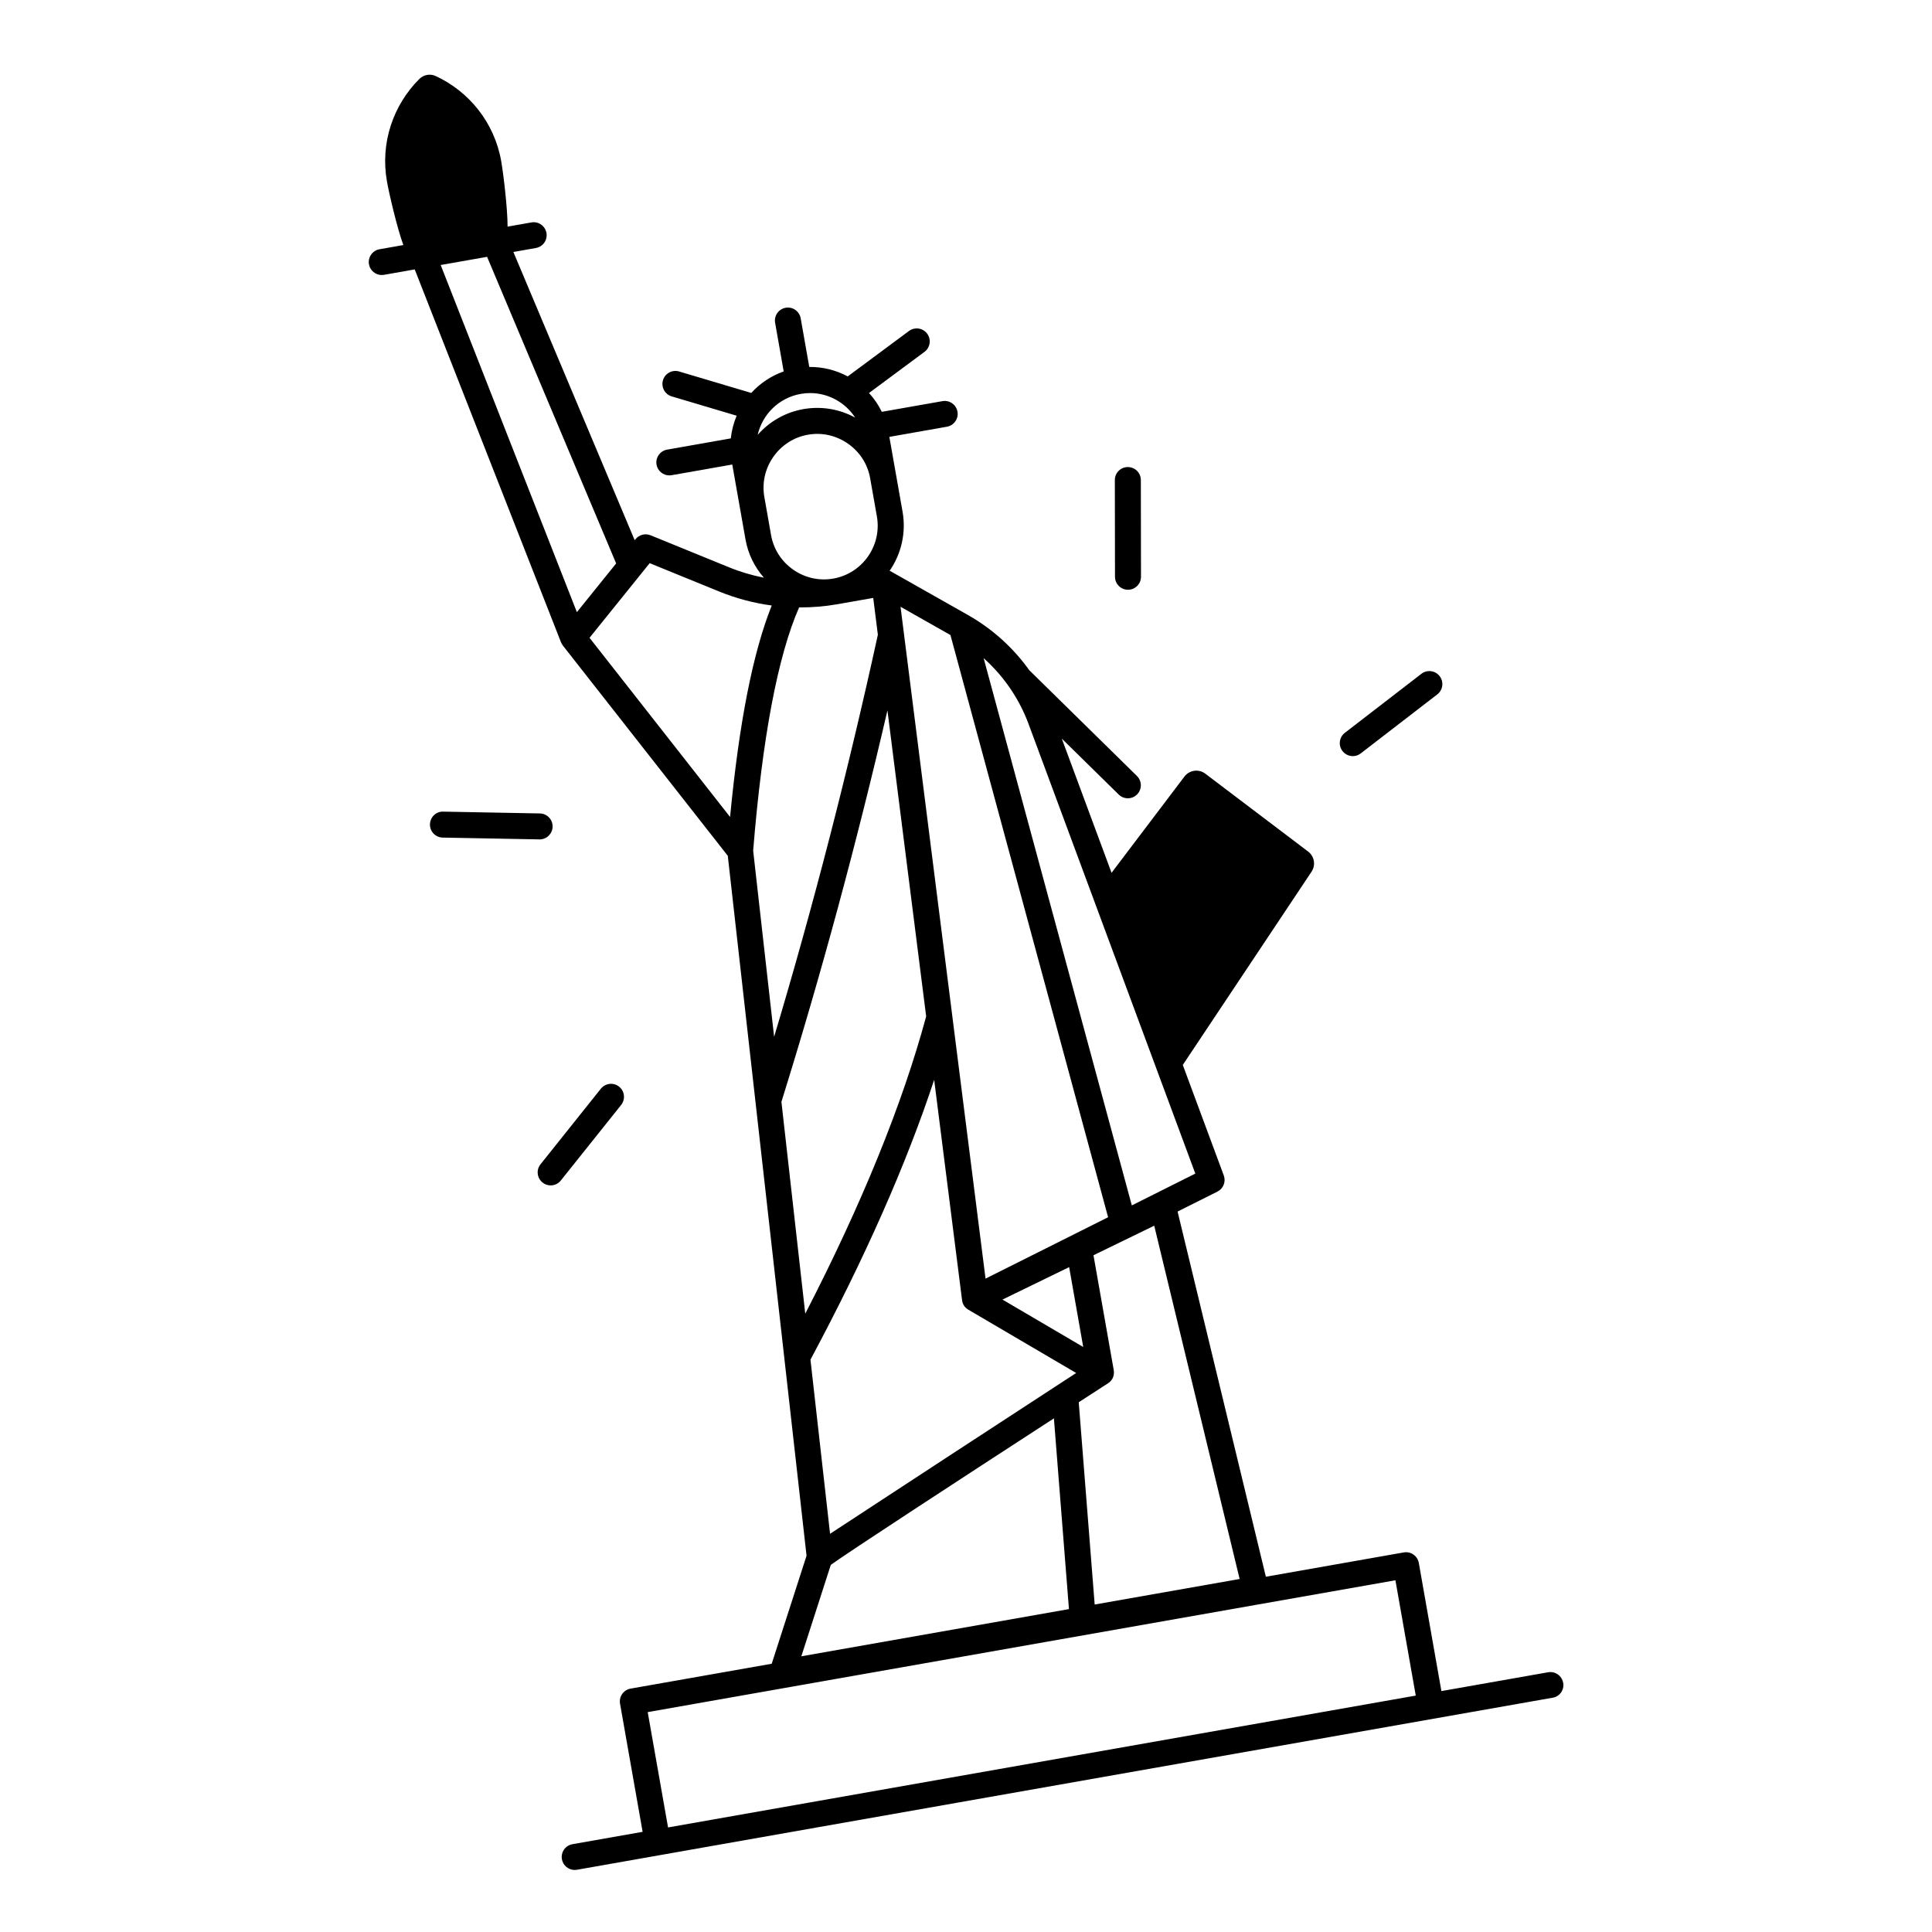 <?xml version="1.0" encoding="UTF-8"?>
<!-- Uploaded to: ICON Repo, www.svgrepo.com, Generator: ICON Repo Mixer Tools -->
<svg fill="#000000" width="800px" height="800px" version="1.1" viewBox="144 144 512 512" xmlns="http://www.w3.org/2000/svg">
 <g>
  <path d="m558.25 589.96c-0.336-1.871-2.117-3.129-3.984-2.793l-28.281 4.988-5.984-33.957c-0.336-1.871-2.117-3.121-3.984-2.793l-36.547 6.445-23.398-96.777 10.559-5.285c1.574-0.789 2.293-2.629 1.684-4.281l-10.863-29.285 34.125-51.219c1.152-1.73 0.758-4.062-0.895-5.324l-27.266-20.652c-1.73-1.309-4.203-0.973-5.519 0.758l-19.324 25.516-13.188-35.562 15.094 14.828c0.668 0.66 1.543 0.984 2.41 0.984 0.895 0 1.781-0.344 2.461-1.031 1.328-1.359 1.309-3.531-0.039-4.871l-28.535-28.035c-4.25-5.945-9.77-10.953-16.215-14.602-0.012 0-0.012-0.012-0.02-0.012 0 0-0.012 0-0.012-0.012l-20.449-11.57c-0.059-0.031-0.117-0.059-0.176-0.09-0.051-0.02-0.09-0.051-0.137-0.07 3.039-4.41 4.418-9.969 3.426-15.645l-3.504-19.836 15.262-2.695c1.871-0.336 3.121-2.117 2.793-3.984-0.336-1.871-2.117-3.129-3.984-2.793l-16.07 2.832c-0.895-1.84-2.035-3.512-3.394-4.988l14.699-10.902c1.523-1.133 1.852-3.285 0.719-4.82-1.133-1.523-3.285-1.852-4.82-0.719l-16.234 12.043c-3.07-1.645-6.555-2.547-10.195-2.508l-2.273-12.898c-0.336-1.871-2.117-3.121-3.984-2.793-1.871 0.336-3.121 2.117-2.793 3.984l2.273 12.898c-3.367 1.18-6.289 3.168-8.59 5.699l-19.121-5.688c-1.82-0.543-3.738 0.492-4.281 2.32-0.543 1.82 0.492 3.738 2.32 4.281l17.211 5.117c-0.809 1.898-1.328 3.918-1.555 6.012l-16.887 2.981c-1.871 0.336-3.121 2.117-2.793 3.984 0.297 1.672 1.75 2.844 3.387 2.844 0.195 0 0.402-0.02 0.602-0.051l16.078-2.832 3.504 19.836c0.68 3.828 2.371 7.301 4.879 10.156-3.148-0.621-6.258-1.535-9.258-2.766l-20.773-8.473c-1.406-0.57-3.031-0.156-3.984 1.023l-0.227 0.285-32.148-76.387 5.973-1.055c1.871-0.336 3.121-2.117 2.793-3.984-0.336-1.871-2.117-3.129-3.984-2.793l-6.316 1.113c-0.012-5.078-1.152-14.277-1.691-17.348-1.812-10.293-8.562-18.48-17.367-22.562-1.445-0.668-3.18-0.363-4.309 0.758-6.887 6.859-10.422 16.855-8.609 27.148 0.543 3.078 2.617 12.113 4.348 16.887l-6.316 1.113c-1.871 0.336-3.121 2.117-2.793 3.984 0.297 1.672 1.75 2.844 3.387 2.844 0.195 0 0.402-0.02 0.602-0.051l8.137-1.438 38.762 98.812c0.039 0.098 0.363 0.699 0.473 0.836 0.012 0.012 0.012 0.02 0.02 0.031l43.711 55.723 7.332 65.152v0.012l7.656 67.996 5.883 52.328-9.23 28.625-37.402 6.594c-0.895 0.156-1.703 0.668-2.223 1.418-0.523 0.746-0.727 1.672-0.57 2.578l5.984 33.957-18.598 3.277c-1.871 0.336-3.121 2.117-2.793 3.984 0.297 1.672 1.75 2.844 3.387 2.844 0.195 0 0.402-0.02 0.602-0.051l100.98-17.809 157.61-27.789c1.852-0.293 3.102-2.074 2.773-3.953zm-85.734-27.512-38.414 6.769-4.223-53.609c2.676-1.73 5.352-3.465 7.754-5.019 1.16-0.746 1.75-1.977 1.523-3.492l-5.371-30.445 16.098-7.832zm-108.54-11.977-5.195-46.148c14.406-26.902 25.398-51.77 32.785-74.156 0 0 5.551 43.809 7.391 58.383 0.137 1.094 0.688 1.957 1.672 2.539 7.133 4.164 28.566 16.766 28.566 16.766-6.731 4.348-63.449 41.418-65.219 42.617zm0.668 6.348c0 0.051-0.012 0.098-0.02 0.148 0.012-0.062 0.02-0.102 0.02-0.148zm-0.027 0.266c-0.012 0.059-0.012 0.129-0.02 0.188 0.008-0.062 0.008-0.121 0.02-0.188zm45.047-68.684 17.672-8.602 3.731 21.164zm6.906-152.57 44.203 119.18-16.828 8.434-39.273-145.03c5.285 4.719 9.398 10.691 11.898 17.414zm-20.691-23.539 41.781 154.29-32.48 16.266-8.828-69.727v-0.02l-13.699-108.3zm-51.082-53.055c1.238-5.41 5.609-9.832 11.426-10.855 0.836-0.148 1.664-0.215 2.481-0.215 4.871 0 9.348 2.527 11.926 6.504-4.184-2.281-8.965-3.078-13.707-2.254-4.742 0.836-8.977 3.238-12.125 6.82zm4.144 5.832c2.195-3.129 5.453-5.215 9.172-5.863 3.731-0.66 7.5 0.188 10.629 2.383 3.129 2.184 5.215 5.453 5.863 9.172l1.781 10.086c1.359 7.703-3.789 15.086-11.484 16.473l-0.07 0.012h-0.02c-3.719 0.66-7.488-0.188-10.609-2.371-3.129-2.184-5.207-5.441-5.863-9.172l-1.781-10.086c-0.648-3.734 0.199-7.504 2.383-10.633zm-88.156-50.84 12.301-2.164 34.203 81.25-10.41 12.91zm39.449 98.793 15.941-19.777 18.402 7.508c4.496 1.832 9.18 3.07 13.941 3.711-5 12.516-8.629 30.945-11.039 56.039zm43.363 56.41c2.422-29.883 6.516-51.551 12.172-64.461 3.394 0.02 6.801-0.254 10.176-0.848h0.039c0.02 0 0.039-0.012 0.07-0.012 0.012 0 0.02 0 0.031-0.012l9.328-1.645 1.23 9.762c-7.922 36.242-17.152 72.008-27.492 106.55zm13.805 122.7-6.316-56.137c10.469-33.535 19.887-68.348 28.094-103.73l10.262 81.09c-6.277 23.234-17.043 49.695-32.039 78.781zm6.769 66.578c4.922-3.551 33.938-22.484 59.129-38.828l3.984 50.547-70.918 12.508zm-43.129 69.582-5.391-30.562 198.15-34.941 5.391 30.562z"/>
  <path d="m308.07 431.98c-1.484-1.191-3.652-0.945-4.84 0.543l-15.988 20.023c-1.191 1.484-0.945 3.652 0.543 4.84 0.641 0.512 1.398 0.758 2.144 0.758 1.012 0 2.016-0.441 2.695-1.301l15.988-20.023c1.18-1.496 0.941-3.66-0.543-4.84z"/>
  <path d="m287 366.45c1.871 0 3.406-1.496 3.445-3.375 0.039-1.898-1.477-3.473-3.375-3.504l-25.613-0.48c-1.918-0.078-3.473 1.477-3.512 3.375-0.039 1.898 1.477 3.473 3.375 3.504l25.613 0.48h0.066z"/>
  <path d="m442.93 300.29c1.91 0 3.445-1.543 3.445-3.453l-0.039-25.625c0-1.898-1.543-3.434-3.445-3.434h-0.012c-1.898 0-3.445 1.543-3.434 3.453l0.039 25.625c0.004 1.898 1.547 3.434 3.445 3.434z"/>
  <path d="m502.51 344.38c0.738 0 1.477-0.234 2.098-0.719l20.289-15.645c1.504-1.16 1.789-3.324 0.621-4.832-1.16-1.504-3.324-1.789-4.832-0.621l-20.289 15.645c-1.504 1.16-1.789 3.324-0.621 4.832 0.688 0.879 1.703 1.34 2.734 1.34z"/>
 </g>
</svg>